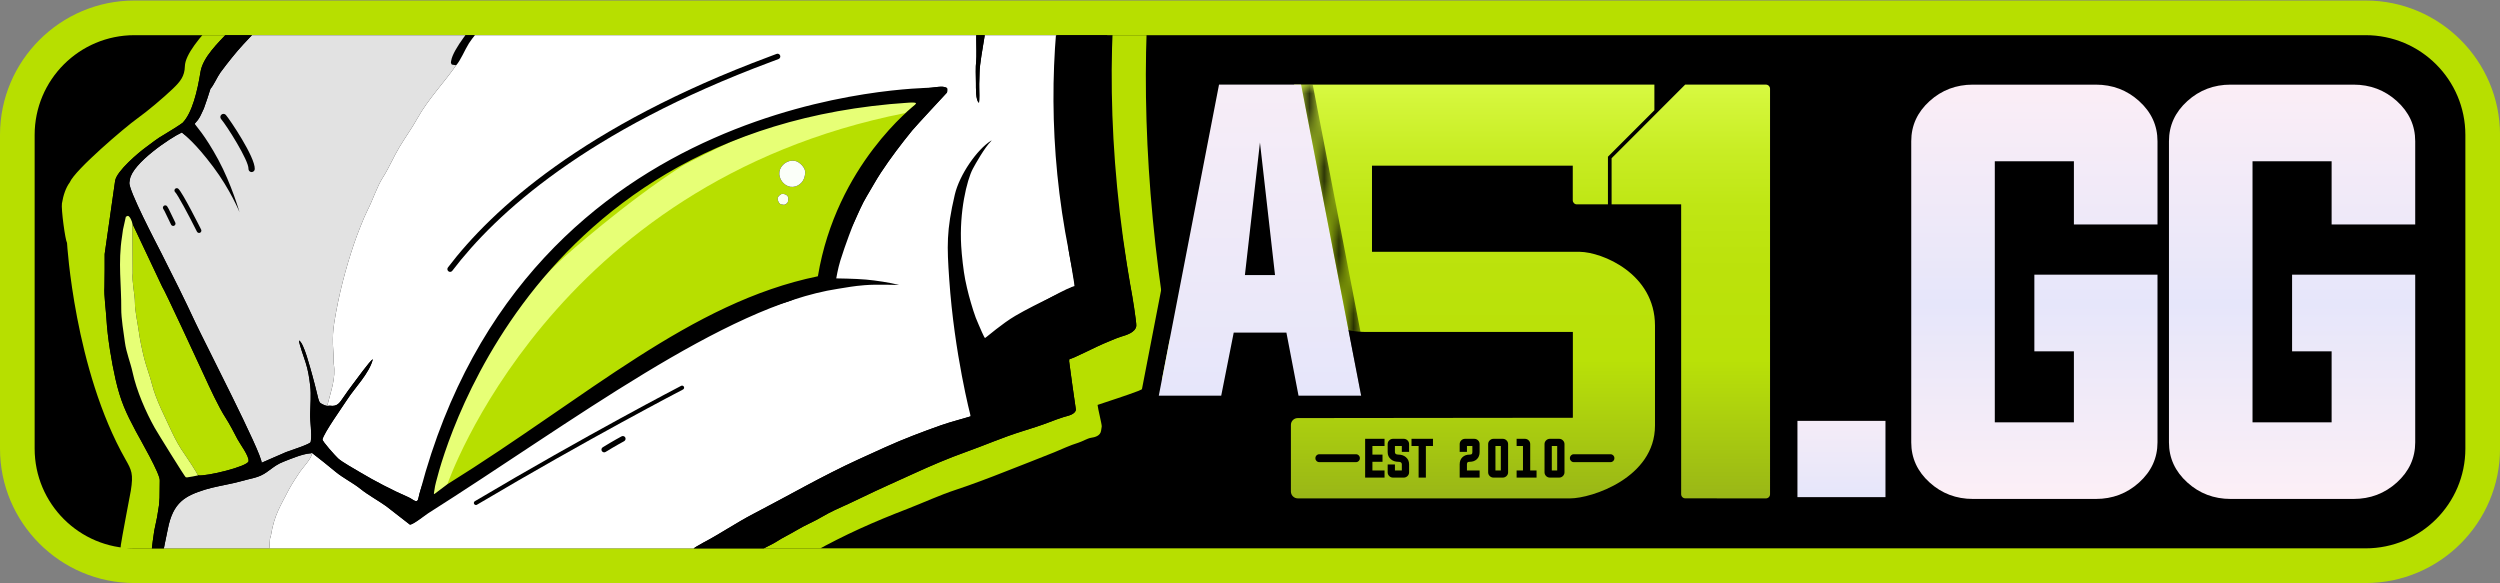 <?xml version="1.0" encoding="utf-8"?>
<!-- Generator: Adobe Illustrator 13.0.0, SVG Export Plug-In . SVG Version: 6.00 Build 14948)  -->
<!DOCTYPE svg PUBLIC "-//W3C//DTD SVG 1.1//EN" "http://www.w3.org/Graphics/SVG/1.1/DTD/svg11.dtd">
<svg version="1.1" id="Слой_1" xmlns="http://www.w3.org/2000/svg" xmlns:xlink="http://www.w3.org/1999/xlink" x="0px" y="0px"
	 width="170.078px" height="39.688px" viewBox="0 0 170.078 39.688" enable-background="new 0 0 170.078 39.688"
	 xml:space="preserve">
<rect x="0" y="0" width="170.078" height="39.688" fill="#808080" stroke="none"/>
<g>
	<defs>
		<rect id="SVGID_1_" y="0.036" width="170.079" height="39.629"/>
	</defs>
	<clipPath id="SVGID_2_">
		<use xlink:href="#SVGID_1_"  overflow="visible"/>
	</clipPath>
	<g clip-path="url(#SVGID_2_)">
		<defs>
			<rect id="SVGID_3_" y="0.036" width="170.079" height="39.629"/>
		</defs>
		<clipPath id="SVGID_4_">
			<use xlink:href="#SVGID_3_"  overflow="visible"/>
		</clipPath>
		<path clip-path="url(#SVGID_4_)" d="M9.145,38.485c-4.393,0-7.966-3.572-7.966-7.965V9.18c0-4.393,3.573-7.965,7.966-7.965h151.79
			c4.393,0,7.966,3.573,7.966,7.965v21.34c0,4.393-3.573,7.965-7.966,7.965H9.145z"/>
		<path clip-path="url(#SVGID_4_)" fill="#B7DF00" d="M160.935,2.393c3.749,0,6.787,3.039,6.787,6.787v21.34
			c0,3.748-3.038,6.785-6.787,6.785H9.145c-3.749,0-6.788-3.037-6.788-6.785V9.18c0-3.749,3.039-6.787,6.788-6.787H160.935
			 M160.935,0.036H9.145C4.102,0.036,0,4.138,0,9.18v21.34c0,5.041,4.102,9.145,9.145,9.145h151.79c5.043,0,9.145-4.104,9.145-9.145
			V9.18C170.079,4.138,165.978,0.036,160.935,0.036"/>
	</g>
	<g clip-path="url(#SVGID_2_)">
		<defs>
			<rect id="SVGID_5_" x="2.357" y="2.394" width="164.628" height="34.912"/>
		</defs>
		<clipPath id="SVGID_6_">
			<use xlink:href="#SVGID_5_"  overflow="visible"/>
		</clipPath>
		<path clip-path="url(#SVGID_6_)" fill-rule="evenodd" clip-rule="evenodd" d="M31.033,4.439c0.295-0.317,0.585-1.041,0.862-1.482
			c0.237-0.376,0.721-0.944,1.021-1.266c0.233-0.25,2.238-2.216,2.244-2.25l0.02-0.126c0.016-0.102-0.048-0.134-0.093-0.231
			c-0.423-0.068-1.035,0.712-1.305,0.975c-0.414,0.404-0.77,0.743-1.164,1.169c-0.454,0.491-1.798,2.108-1.924,2.897L30.68,4.21
			c-0.015,0.094,0.019,0.098,0.057,0.182L31.033,4.439z"/>
		<path clip-path="url(#SVGID_6_)" fill-rule="evenodd" clip-rule="evenodd" fill="#E2E2E2" d="M22.439,27.599l-0.168-0.025
			c0.239-0.967,0.595-1.854,0.437-2.811c-0.019-0.115-0.007-0.5-0.02-0.654c-0.014-0.172-0.033-0.504-0.038-0.682
			c-0.013-0.484,0.005-0.939,0.091-1.48c0.316-1.965,0.786-3.697,1.341-5.35c0.183-0.544,0.669-1.81,0.931-2.314
			c0.361-0.692,0.625-1.573,1.04-2.217c0.382-0.592,0.734-1.413,1.119-2.054c0.386-0.643,0.887-1.346,1.225-1.959
			c0.709-1.282,1.831-2.451,2.636-3.612l-0.295-0.047c-0.039-0.084-0.072-0.087-0.057-0.182l0.014-0.084
			c0.126-0.789,1.47-2.407,1.924-2.897c0.395-0.426,0.751-0.766,1.164-1.169c0.27-0.263,0.881-1.042,1.305-0.975
			c1.014-1.091,2.061-2.218,3.05-3.346c0.496-0.565,1.065-1.131,1.53-1.693c0.446-0.54,1.05-1.211,1.574-1.631
			c0.675-0.542,6.651-5.712,6.711-5.955c-0.187,0.019-2.04,0.776-2.357,0.91c-0.703,0.293-1.604,0.712-2.3,0.936
			c-1.575,0.507-3.115,1.247-4.7,1.737c-1.444,0.447-3.115,1.444-4.44,2.147c-0.795,0.421-1.352,0.697-2.217,1.052
			c-0.752,0.308-1.568,0.623-2.288,0.955c-1.477,0.681-3.077,1.294-4.42,2.175c-1.392,0.913-2.686,1.647-4.05,2.634
			c-1.201,0.87-2.696,2.046-3.751,3.099c-0.557,0.555-1.167,1.202-1.659,1.824c-0.251,0.318-0.502,0.626-0.769,0.995
			c-0.227,0.313-0.464,0.879-0.683,1.115c-0.01,0.063-0.402,1.242-0.447,1.337c-0.254,0.532-0.263,0.65-0.625,1.04
			c0.139,0.302-0.108,1.305-0.873,0.595c-0.817,0.375-3.36,2.099-3.535,3.191l-0.034,0.21c-0.081,0.502,1.85,4.173,2.181,4.825
			c0.791,1.557,1.581,3.144,2.317,4.728c0.553,1.188,4.542,8.926,4.497,9.516c0.021-0.002,1.449-0.643,1.671-0.729
			c0.21-0.08,1.642-0.539,1.665-0.682l0.013-0.084c0.082-0.508-0.063-1.273-0.047-1.826c0.016-0.59,0.071-1.324,0.009-1.869
			c-0.069-0.602-0.15-1.117-0.318-1.631c-0.075-0.23-0.463-1.33-0.45-1.498c0.334,0.148,0.767,1.9,0.903,2.361
			c0.126,0.428,0.222,0.859,0.332,1.285c0.038,0.145,0.1,0.498,0.206,0.596C21.889,27.499,22.257,27.679,22.439,27.599"/>
		<path clip-path="url(#SVGID_6_)" fill-rule="evenodd" clip-rule="evenodd" fill="#E2E2E2" d="M18.128,40.214l0.237-3.543
			l0.069-0.252c0.225-1.4,0.679-2.049,1.184-3.045c0.159-0.314,0.572-0.967,0.789-1.277c0.209-0.295,0.726-0.846,0.812-1.193
			l-0.12-0.063c-0.526,0.037-1.367,0.395-1.82,0.572c-0.688,0.268-0.959,0.674-1.55,0.945c-0.287,0.129-0.598,0.191-0.92,0.271
			c-0.352,0.09-0.61,0.166-0.942,0.24c-0.591,0.135-1.362,0.266-1.917,0.439c-1.363,0.43-2.178,0.863-2.532,2.676
			c-0.107,0.549-1.023,4.674-0.587,4.744c0.133,0.021,1.492-0.189,1.78-0.215c0.627-0.057,1.165-0.086,1.794-0.146
			c0.317-0.029,0.644,0.016,0.954-0.018c0.277-0.029,0.676-0.115,0.876-0.127C16.664,40.198,17.86,40.329,18.128,40.214"/>
		<path clip-path="url(#SVGID_6_)" fill-rule="evenodd" clip-rule="evenodd" fill="#FFFFFF" d="M47.953-13.541
			c-0.06,0.242-6.036,5.413-6.711,5.955c-0.524,0.421-1.128,1.091-1.574,1.631c-0.464,0.562-1.034,1.128-1.53,1.693
			c-0.989,1.128-2.036,2.255-3.05,3.347c0.044,0.096,0.108,0.13,0.092,0.231l-0.021,0.126c-0.005,0.034-2.011,2-2.243,2.25
			c-0.301,0.322-0.784,0.889-1.021,1.266c-0.277,0.442-0.567,1.165-0.863,1.482c-0.805,1.161-1.927,2.33-2.636,3.612
			c-0.338,0.613-0.839,1.316-1.225,1.959c-0.385,0.642-0.737,1.462-1.119,2.054c-0.415,0.644-0.679,1.525-1.04,2.217
			c-0.262,0.504-0.749,1.77-0.931,2.314c-0.556,1.653-1.025,3.385-1.341,5.35c-0.086,0.541-0.104,0.996-0.091,1.48
			c0.005,0.178,0.024,0.51,0.038,0.682c0.013,0.154,0.001,0.539,0.02,0.654c0.158,0.957-0.198,1.844-0.436,2.811l0.168,0.025
			c0.531,0.086,0.68-0.225,0.908-0.545c0.219-0.307,0.409-0.598,0.649-0.904c0.227-0.289,1.171-1.617,1.369-1.709
			c-0.235,0.951-1.254,1.975-1.725,2.711c-0.283,0.441-1.633,2.336-1.698,2.744c-0.021,0.129,0.901,1.145,1.054,1.285
			c0.282,0.26,1.123,0.721,1.51,0.955c0.932,0.561,2.236,1.24,3.275,1.688c0.354,0.152,0.615,0.516,0.698,0.014
			c0.044-0.266,0.198-0.742,0.303-0.969c0.251-0.545,0.387-1.346,0.633-1.904c0.272-0.619,0.391-1.25,0.714-1.842
			c0.278-0.506,0.468-1.207,0.737-1.76c0.251-0.514,0.609-1.055,0.873-1.623c0.234-0.512,7.067-16.228,28.658-19.408
			c0.562-0.082,1.3-0.2,1.875-0.238c0.422-0.027,1.625-0.231,1.871-0.192l0.085,0.014c0.113,0.018,0.113,0.039,0.204,0.075
			c0.006,0.099,0.026,0.104,0.008,0.218l-0.014,0.084c0,0-2.128,2.286-2.373,2.586c-0.755,0.931-1.451,1.842-2.129,2.869
			c-0.34,0.516-0.629,1.057-0.961,1.604c-0.317,0.522-0.609,1.187-0.837,1.724c-0.234,0.548-2.526,4.827-4.396,5.399
			c-0.931,0.284-2.485,0.804-3.36,1.187c-8.277,3.609-20.622,12.758-21.035,13.043c-0.204,0.139-1.247,1.014-1.453,0.98
			c-0.006,0-1.433-1.121-1.614-1.254c-0.531-0.379-1.234-0.762-1.732-1.164c-0.524-0.424-1.173-0.732-1.715-1.18
			c-0.502-0.412-1.1-0.902-1.588-1.27l-0.133,0.021l0.12,0.063c-0.086,0.348-0.603,0.898-0.812,1.193
			c-0.218,0.311-0.631,0.963-0.79,1.277c-0.505,0.996-0.959,1.645-1.184,3.045l-0.069,0.252l-0.237,3.543
			c0.464,0.076,0.791,0.004,1.203,0.016c0.333,0.01,0.841,0.037,1.177,0.031c0.792-0.012,1.636,0.121,2.428,0.115
			c0.465-0.004,2.046,0.199,2.55,0.283c0.886,0.146,1.644,0.178,2.541,0.322l1.517,0.242c0.794,0.127,1.834,0.322,2.537,0.545
			c0.291,0.094,0.901,0.297,1.164,0.35c0.327,0.064,0.801,0.314,1.064,0.385c0.566,0.15,1.606,0.559,2.13,0.803
			c0.486,0.227,1.562,0.791,2,0.898c0.408-0.996,2.056-2.252,2.863-2.834c0.543-0.395,1.042-0.795,1.594-1.193
			c0.433-0.311,1.231-0.826,1.576-1.166c0.122-0.121,1.445-0.902,1.695-1.053c0.559-0.334,1.091-0.729,1.672-1.035
			c1.153-0.604,2.268-1.369,3.444-1.979c2.378-1.232,4.643-2.555,7.122-3.689c1.24-0.566,2.418-1.121,3.706-1.617
			c0.639-0.246,1.278-0.486,1.937-0.717c0.652-0.229,1.342-0.377,1.989-0.596c-0.02-0.289,0.978-5.391,0.983-5.33
			c0.302,0.023,1.191-0.77,1.461-0.965c0.456-0.33,0.982-0.676,1.472-0.949c0.401-0.223,2.881-1.641,3.16-1.603
			c0.028-0.375-0.331-1.857-0.403-2.389c-0.102-0.76-0.179-1.634-0.311-2.418c-0.272-1.615-0.346-3.251-0.48-4.94
			c-0.066-0.839-0.072-1.717-0.115-2.561c-0.042-0.863,0.035-1.795,0.001-2.644c-0.036-0.87,0.13-1.871,0.135-2.742
			c0.005-0.678,0.165-2.159,0.273-2.841l0.202-1.263c0.301-1.873,0.864-3.528,1.264-5.198c0.204-0.852,0.541-1.651,0.774-2.429
			c0.235-0.784,0.506-1.58,0.787-2.359c1.11-3.066,2.395-6.009,3.821-8.61c0.348-0.634,0.707-1.393,1.089-1.994
			c0.361-0.568,0.848-1.279,1.151-1.857c0.275-0.522,0.855-1.326,1.21-1.826c0.419-0.592,0.828-1.151,1.242-1.729
			c0.426-0.594,0.887-1.121,1.309-1.691c0.196-0.266,0.441-0.561,0.667-0.827c0.239-0.281,0.409-0.549,0.634-0.821
			c0.314-0.38,2.87-2.819,2.885-2.909l0.026-0.168c-0.574-0.044-5.82,2.282-6.638,2.66c-0.525,0.243-1.123,0.455-1.683,0.657
			c-0.581,0.209-1.056,0.479-1.635,0.674c-1.109,0.373-2.188,0.977-3.228,1.456c-0.275,0.128-0.553,0.201-0.84,0.333
			c-0.283,0.129-0.519,0.252-0.804,0.381c-0.551,0.25-1.042,0.502-1.58,0.749c-1.016,0.465-2.189,1.013-3.165,1.544
			c-1.03,0.559-2.09,1.035-3.129,1.591c-0.977,0.523-2.096,1.148-3.087,1.6c-1.018,0.462-2.089,1.101-3.103,1.628
			c-1.048,0.546-2.079,1.053-3.115,1.611c-2.068,1.115-4.176,2.097-6.24,3.21c-2.032,1.096-4.204,2.145-6.282,3.151
			c-0.778,0.377-5.945,2.907-6.213,3.195c0.093-0.009,2.086-0.863,2.314-0.968c0.752-0.347,1.535-0.646,2.308-0.978
			c1.537-0.662,3.084-1.228,4.645-1.864c3.112-1.27,6.254-2.415,9.338-3.712c0.78-0.329,1.565-0.593,2.35-0.92
			c0.771-0.323,1.552-0.645,2.334-0.943c1.554-0.595,3.109-1.232,4.639-1.871c1.091-0.455,8.752-3.816,9.29-3.729
			c-0.077,0.413-0.529,1.194-0.648,1.626c-0.16,0.584-0.458,1.111-0.614,1.671c-0.156,0.56-0.46,1.121-0.614,1.673
			c-0.137,0.496-0.39,1.12-0.581,1.667c-0.391,1.121-0.689,2.346-1.098,3.524c-0.171,0.493-0.375,1.284-0.58,1.72
			c-0.054,0.117-0.212,0.701-0.269,0.864c-0.101,0.292-0.148,0.601-0.259,0.876c-0.363,0.901-0.896,2.514-1.108,3.511
			c-0.031,0.146-0.204,0.65-0.283,0.895c-0.082,0.256-0.175,0.639-0.252,0.886c-0.19,0.601-0.357,1.183-0.508,1.769
			c-0.07,0.271-0.496,1.45-0.611,1.677c-0.074,0.146-0.513,1.543-0.542,1.722c-0.07,0.469-0.343,1.332-0.472,1.868
			c-0.146,0.612-0.259,1.347-0.358,1.974c-0.087,0.543-0.311,1.78-0.313,2.273c0,0.363-0.033,0.691-0.022,1.059
			c0.009,0.252,0.018,0.803-0.016,1.018c-0.233-0.128-0.208-1.021-0.21-1.337c-0.004-0.468-0.035-1.081,0.019-1.502
			c0.03-0.247,0.008-1.155,0.003-1.492c-0.003-0.31,0.001-1.239,0.04-1.48l0.129-0.801c0.196-1.223,0.531-2.352,0.814-3.453
			c0.135-0.526,0.312-1.131,0.464-1.622c0.134-0.429,0.38-1.265,0.445-1.648c0.06-0.347,0.37-1.229,0.503-1.621
			c0.177-0.523,0.306-1.069,0.497-1.577c0.368-0.982,0.72-2.031,1.052-3.074c0.314-0.988,0.737-2.159,1.019-3.17
			c0.272-0.979,0.769-2.024,1.093-3.019c0.306-0.94,0.798-2.006,1.175-2.952c0.188-0.471,0.414-0.919,0.623-1.403
			c0.119-0.274,0.6-1.231,0.629-1.394c-0.068,0.005-6.071,2.607-6.665,2.881c-1.065,0.492-2.252,0.947-3.36,1.374
			c-1.144,0.44-2.233,0.925-3.372,1.36c-2.265,0.867-4.535,1.792-6.787,2.711c-1.139,0.464-2.266,0.884-3.395,1.329
			c-0.573,0.227-1.125,0.449-1.698,0.688C49.162-14.022,48.322-13.771,47.953-13.541"/>
		<path clip-path="url(#SVGID_6_)" fill-rule="evenodd" clip-rule="evenodd" fill="#B7DF00" d="M28.891,34.462
			c5.108-2.992,20.433-14.517,27.241-15.347C57.76,12.679,62.874,6.634,63.05,6.4C33.593,8.134,28.891,34.462,28.891,34.462
			 M53.604,13.717c-0.016,0.102-0.192,0.229-0.293,0.212l-0.167-0.027c-0.134-0.021-0.261-0.262-0.234-0.426
			c0.021-0.127,0.226-0.309,0.35-0.29c0.25,0.04,0.406,0.153,0.365,0.404L53.604,13.717z M54.751,11.956
			c-0.077,0.477-0.529,0.823-0.983,0.75c-0.455-0.072-0.818-0.56-0.743-1.026s0.574-0.815,1.026-0.743
			c0.357,0.057,0.784,0.504,0.727,0.851L54.751,11.956z M92.915-36.963c-0.434-0.069-5.783,1.35-6.631,1.54
			c-0.935,0.209-2.278,0.601-3.208,0.915c-1.053,0.356-2.054,0.699-3.069,1.11c-0.449,0.182-0.958,0.494-1.412,0.724
			c-0.49,0.248-0.944,0.443-1.447,0.675c-1.006,0.464-1.886,0.905-2.86,1.399c-0.958,0.487-1.86,0.997-2.823,1.449
			c-1.006,0.472-1.813,1.005-2.761,1.535c-1.843,1.029-3.631,2.111-5.499,3.103c-0.925,0.492-1.839,1.046-2.767,1.526
			c-0.935,0.485-1.797,1.054-2.747,1.555c-1.88,0.99-3.661,2.052-5.626,2.927c-0.979,0.438-1.95,0.875-2.944,1.282
			c-1,0.408-1.891,0.887-2.922,1.311c-0.499,0.206-1.062,0.316-1.56,0.519c-0.508,0.208-0.995,0.407-1.509,0.59
			c-0.791,0.282-2.302,0.852-2.961,1.258c-0.453,0.278-0.927,0.487-1.462,0.655c-0.572,0.179-0.985,0.406-1.496,0.608
			c-0.991,0.39-1.933,0.89-2.873,1.38c-0.957,0.5-1.896,0.909-2.85,1.412c-0.939,0.496-1.903,0.913-2.844,1.421
			c-1.914,1.031-3.624,2.033-5.471,3.14c-0.428,0.256-0.903,0.643-1.309,0.867c-0.354,0.196-0.991,0.607-1.322,0.85
			c-0.847,0.62-1.744,1.148-2.593,1.766c-1.407,1.021-5.337,4.399-5.372,5.953c-0.016,0.691-0.323,1.054-0.825,1.536
			c-0.616,0.591-1.726,1.529-2.412,2.017c-0.823,0.586-4.25,3.504-4.596,4.351c-0.254,0.337-0.439,0.851-0.531,1.427
			c-0.061,0.385,0.223,2.491,0.347,2.69c0,0,0.501,8.616,3.979,14.729c0.412,0.725,0.544,0.977,0.36,2.125
			c0,0-0.662,3.484-0.678,3.691c-0.078,0.484,0.008,2.406,0.1,2.795c0.098,0.41,0.148,0.867,0.223,1.291
			c0.069,0.393,0.236,0.828,0.293,1.203c0.061,0.398,0.207,0.805,0.292,1.24c0.061,0.313,0.146,0.934,0.236,1.244
			c0.116,0.404,0.158,0.826,0.282,1.211c0.106,0.328,0.262,0.848,0.329,1.176c0.326,1.588,0.846,3.295,1.548,4.613
			c0.455,0.855,0.742,1.15,1.539,1.754c0.38,0.287,1.894,0.881,2.546,0.986l0.084,0.014c0.112,0.018,1.142,0.107,1.305,0.105
			c0.403-0.004,0.841,0.033,1.24,0.018c0.85-0.037,1.569,0.01,2.384-0.051c1.532-0.111,3.164-0.088,4.598-0.334
			c1.43-0.248,2.884-0.527,4.27-0.84c0.766-0.172,1.273-0.473,1.942-0.66c0.562-0.156,1.337-0.512,1.849-0.787
			c0.3-0.162,0.59-0.313,0.89-0.469c0.292-0.152,0.509-0.393,0.825-0.559c0.581-0.305,1.063-0.76,1.593-1.143
			c1.003-0.727,2.315-1.43,3.189-2.281c0.479-0.469,1.057-0.754,1.592-1.143c0.347-0.252,1.302-0.92,1.633-1.088
			c0.376-0.193,1.313-0.781,1.668-1.039c0.262-0.191,1.425-0.988,1.649-1.064l3.143-2.09c0.333-0.357,2.363-1.473,2.943-1.848
			c0.987-0.639,1.929-1.201,2.96-1.777c2.084-1.162,4.07-2.049,6.365-2.93c1.128-0.438,2.179-0.932,3.334-1.311
			c1.06-0.35,2.304-0.822,3.349-1.236c1.104-0.438,2.194-0.85,3.303-1.301c0.578-0.236,1.026-0.461,1.648-0.654
			c0.252-0.078,0.636-0.301,0.842-0.33c0.297-0.041,0.644-0.141,0.699-0.475l0.046-0.295c0.019-0.119-0.266-1.232-0.283-1.471
			c0.93-0.316,1.854-0.602,2.775-0.951c0.353-0.137,2.399-1.145,2.441-1.41l0.066-0.42c0.006-0.029-0.553-2.32-0.596-2.586
			c-6.39-40.315,11.1-55.957,11.826-56.701c0.269-0.275,2.094-2.104,2.139-2.292C93.127-36.859,93.128-36.929,92.915-36.963
			 M91.555-35.756c-0.012,0.074-1.014,0.715-1.207,0.903c-0.338,0.329-0.701,0.758-1.006,1.132
			c-0.613,0.756-1.367,1.539-2.023,2.296c-0.305,0.35-0.713,0.771-1.044,1.129c-0.357,0.385-0.631,0.752-0.981,1.165
			c-0.533,0.624-1.403,1.794-1.795,2.563c-0.115,0.227-0.313,0.477-0.431,0.689c-0.124,0.22-0.27,0.513-0.409,0.721
			c-0.287,0.428-0.537,0.984-0.798,1.419c-0.515,0.857-1.101,2.019-1.5,3.02c-0.414,1.04-0.981,2.117-1.355,3.221
			c-0.211,0.624-0.392,1.119-0.585,1.712c-0.136,0.419-0.479,1.37-0.542,1.771c-0.192,0.216-1.465,6.441-1.61,7.345l-0.149,0.927
			c-0.168,1.051-0.908,6.805-0.726,7.228c-0.14,0.873-0.007,2.011-0.067,2.841c-0.037,0.494,0.025,2.21,0.094,2.687
			c0.117,0.817,0.047,1.797,0.185,2.622c0.072,0.431,0.031,0.884,0.092,1.311c0.053,0.369,0.09,0.929,0.126,1.286
			c0.187,1.819,1.036,7.159,1.123,7.453c0.066,0.228,0.388,2.305,0.357,2.497c-0.072,0.447-0.683,0.615-1.038,0.725
			c-0.442,0.141-0.79,0.32-1.186,0.473c-0.398,0.154-2.093,1.031-2.327,1.055l-0.021,0.125c-0.003,0.021,0.195,1.48,0.225,1.662
			c0.026,0.154,0.238,1.648,0.237,1.652c-0.054,0.34-0.557,0.416-0.829,0.5c-0.318,0.1-0.652,0.223-0.947,0.338
			c-0.598,0.232-1.298,0.451-1.917,0.645c-1.27,0.395-2.491,0.93-3.734,1.373c-1.282,0.459-2.439,0.957-3.639,1.506
			c-1.171,0.535-2.388,1.072-3.544,1.635c-0.576,0.281-1.191,0.561-1.783,0.828c-0.606,0.277-1.104,0.625-1.698,0.895
			c-0.551,0.252-1.142,0.631-1.713,0.928c-0.311,0.158-0.537,0.33-0.838,0.486c-0.255,0.133-0.585,0.291-0.836,0.439
			c-1.028,0.611-2.318,1.334-3.405,1.828c-1.209,0.547-2.27,1.201-3.405,1.828c-0.735,0.406-2.373,1.795-3.017,2.416
			c-0.341,0.326-1.107,0.949-1.495,1.229c-0.545,0.391-0.919,0.766-1.516,1.145c-0.538,0.344-0.912,0.807-1.557,1.143
			c-0.578,0.301-1.104,0.621-1.623,0.998c-1.066,0.777-2.192,1.291-3.244,2.051c-1.622,1.174-4.877,3.07-7.213,3.102
			c-1.531,0.018-3.056,0.154-4.606,0.166c-0.817,0.008-1.571,0.012-2.373,0.016c-0.397,0.002-0.844-0.023-1.21-0.025
			c-0.298-0.004-0.974-0.018-1.192-0.053l-1.473-0.236c-1.713-0.275-2.118-1.861-2.446-3.182c-0.333-1.34-0.861-2.697-1.11-4.111
			c-0.063-0.357-0.173-0.684-0.24-1.055c-0.052-0.287-0.151-0.779-0.224-1.066c-0.071-0.279-0.387-1.957-0.386-2.178
			c0.001-0.623,0.06-1.938,0.151-2.566c0.139-0.957,0.213-1.857,0.35-2.711l0.021-0.125l0.184-0.879l0.128-0.799l0.039-0.514
			l0.014-1.164c0.065-0.406-1.367-2.873-1.627-3.363c-0.663-1.246-1.041-2.041-1.383-3.541c-0.27-1.186-0.543-2.83-0.616-4.098
			c-0.035-0.6-0.176-1.619-0.136-2.173c0.012-0.168,0.018-2.232,0.013-2.243l0.712-4.983c0.107-0.668,1.61-1.929,2.081-2.27
			c0.417-0.302,0.787-0.613,1.237-0.863c0.153-0.084,1.197-0.735,1.273-0.812c0.65-0.663,1.011-2.168,1.217-3.463
			c0.161-1.01,1.261-2.033,1.794-2.614c0.534-0.582,1.665-1.474,2.317-1.941c0.647-0.464,1.885-1.258,2.406-1.768
			c0.229-0.224,2.187-1.531,2.5-1.69c0.406-0.207,0.86-0.563,1.292-0.787c0.418-0.215,0.881-0.483,1.295-0.731
			c0.849-0.509,1.866-0.883,2.759-1.333c0.447-0.226,0.936-0.426,1.413-0.62c0.494-0.201,0.988-0.305,1.462-0.5
			c1.004-0.414,1.923-0.628,2.931-1.094c0.988-0.456,1.748-0.87,2.661-1.417c0.892-0.533,1.69-1.027,2.619-1.524
			c0.899-0.481,1.79-0.902,2.684-1.385c0.86-0.464,1.854-0.966,2.735-1.364c0.917-0.414,1.793-0.927,2.713-1.345
			c1.833-0.834,3.607-1.911,5.445-2.766c1.794-0.835,3.647-1.853,5.394-2.782c3.579-1.903,7.195-3.685,10.773-5.588
			c0.857-0.457,1.854-0.947,2.745-1.351c0.93-0.42,1.788-0.923,2.753-1.29c0.959-0.363,1.864-0.864,2.833-1.231
			c0.956-0.362,1.865-0.797,2.838-1.171c0.475-0.183,0.935-0.415,1.416-0.614c0.491-0.205,0.955-0.371,1.434-0.591
			c0.891-0.409,1.867-0.898,2.807-1.215c0.917-0.309,5.217-2.158,5.917-2.061L91.555-35.756z M15.361,28.442
			c-0.488-0.746-1.105-2.096-1.493-2.941c-0.283-0.621-2.718-5.877-2.832-5.993l-2.032-4.301l0.021,3.374
			c-0.071,0.519,0.154,1.46,0.152,2.011c-0.002,0.549,0.186,1.374,0.261,1.934c0.072,0.543,0.233,1.303,0.372,1.854
			c0.141,0.566,0.386,1.186,0.525,1.744c0.269,1.076,0.915,2.291,1.356,3.26c0.217,0.477,0.559,1.082,0.859,1.502
			c0.185,0.258,0.812,1.215,0.922,1.455c0.575,0.078,3.38-0.605,3.437-0.961c0.055-0.344-0.599-1.203-0.752-1.502
			C15.965,29.501,15.589,28.79,15.361,28.442"/>
		<path clip-path="url(#SVGID_6_)" fill-rule="evenodd" clip-rule="evenodd" fill="#E7FF76" d="M62.008,6.947
			C56.033,6.96,50.49,9.324,49.898,9.572c-0.603,0.251-3.13,1.491-3.51,1.735c-3.914,2.517-7.882,6.067-7.99,6.166
			c-7.17,6.5-9.015,15.683-9.015,15.683L29.27,33.86l0.364,0.059l0.804-0.977c0,0,6.988-20.462,31.129-25.25
			c0.312-0.262,0.646-0.516,0.699-0.58C62.355,7.002,62.488,6.946,62.008,6.947"/>
		<path clip-path="url(#SVGID_6_)" fill-rule="evenodd" clip-rule="evenodd" d="M85.659-33.82c-0.939,0.316-1.917,0.805-2.807,1.214
			c-0.479,0.221-0.943,0.387-1.434,0.591c-0.48,0.201-0.941,0.432-1.416,0.615c-0.974,0.375-1.883,0.81-2.838,1.171
			c-0.969,0.367-1.874,0.868-2.833,1.23c-0.965,0.367-1.823,0.87-2.753,1.29c-0.891,0.403-1.888,0.894-2.745,1.35
			c-3.579,1.903-7.195,3.686-10.773,5.588c-1.748,0.93-3.6,1.947-5.395,2.782c-1.837,0.854-3.611,1.932-5.444,2.766
			c-0.92,0.418-1.796,0.931-2.712,1.345c-0.882,0.398-1.876,0.9-2.736,1.364c-0.895,0.483-1.785,0.903-2.684,1.384
			c-0.929,0.497-1.728,0.991-2.619,1.525c-0.912,0.545-1.673,0.96-2.661,1.416c-1.008,0.466-1.927,0.681-2.931,1.094
			c-0.475,0.195-0.968,0.298-1.462,0.5c-0.477,0.194-0.966,0.395-1.413,0.62c-0.893,0.449-1.909,0.824-2.758,1.332
			c-0.414,0.249-0.877,0.517-1.295,0.732c-0.433,0.223-0.887,0.58-1.292,0.786c-0.313,0.159-2.271,1.466-2.5,1.69
			c-0.521,0.51-1.759,1.304-2.407,1.768c-0.652,0.469-1.783,1.361-2.317,1.942c-0.533,0.581-1.633,1.604-1.794,2.614
			c-0.206,1.296-0.567,2.801-1.217,3.463c-0.076,0.078-1.12,0.728-1.273,0.813c-0.451,0.25-0.82,0.562-1.237,0.863
			c-0.47,0.34-1.974,1.601-2.081,2.269l-0.712,4.984c0.005,0.01,0,2.075-0.013,2.243c-0.041,0.554,0.101,1.574,0.135,2.173
			c0.073,1.268,0.347,2.912,0.617,4.098c0.343,1.5,0.72,2.295,1.382,3.541c0.261,0.49,1.693,2.957,1.628,3.363l-0.014,1.164
			l-0.039,0.514l-0.128,0.799l-0.185,0.879l-0.02,0.125c-0.136,0.854-0.211,1.754-0.35,2.711c-0.091,0.629-0.149,1.943-0.151,2.566
			c-0.001,0.221,0.315,1.898,0.386,2.178c0.073,0.287,0.172,0.779,0.224,1.066c0.067,0.371,0.178,0.697,0.24,1.055
			c0.25,1.414,0.777,2.771,1.11,4.111c0.328,1.32,0.733,2.906,2.445,3.182l1.474,0.236c0.217,0.035,0.894,0.049,1.192,0.053
			c0.366,0.002,0.813,0.027,1.21,0.025c0.801-0.004,1.555-0.008,2.372-0.016c1.55-0.012,3.075-0.148,4.606-0.166
			c2.335-0.031,5.591-1.928,7.213-3.102c1.051-0.762,2.178-1.273,3.244-2.051c0.518-0.377,1.044-0.697,1.622-0.998
			c0.646-0.336,1.019-0.799,1.557-1.143c0.597-0.379,0.971-0.754,1.516-1.145c0.388-0.279,1.153-0.902,1.494-1.229
			c0.644-0.621,2.284-2.01,3.018-2.416c1.135-0.627,2.195-1.281,3.404-1.828c1.088-0.494,2.378-1.217,3.406-1.828
			c0.25-0.148,0.581-0.307,0.836-0.439c0.301-0.156,0.527-0.328,0.838-0.486c0.571-0.297,1.162-0.676,1.713-0.928
			c0.594-0.27,1.092-0.617,1.698-0.895c0.592-0.268,1.208-0.547,1.783-0.828c1.156-0.563,2.373-1.1,3.544-1.635
			c1.2-0.549,2.357-1.047,3.639-1.506c1.243-0.443,2.464-0.979,3.734-1.373c0.62-0.193,1.319-0.412,1.917-0.645
			c0.294-0.115,0.629-0.238,0.947-0.338c0.272-0.084,0.776-0.16,0.83-0.5c0-0.004-0.212-1.498-0.238-1.652
			c-0.03-0.182-0.228-1.641-0.225-1.662l0.021-0.125c0.234-0.023,1.929-0.9,2.327-1.055c0.396-0.152,0.743-0.332,1.186-0.473
			c0.356-0.109,0.967-0.277,1.038-0.725c0.03-0.191-0.317-2.264-0.357-2.497c-6.739-38.371,14.598-55.366,14.61-55.439l0.021-0.126
			C90.876-35.979,86.575-34.129,85.659-33.82 M10.527,29.11c-0.594-1.055-1.234-2.514-1.508-3.785
			c-0.141-0.652-0.426-1.324-0.522-2.041c-0.087-0.646-0.255-1.635-0.249-2.279c0.017-1.541-0.228-3.158,0.054-4.916l0.064-0.465
			l0.194-0.875c0.039-0.019,0.118-0.067,0.141-0.064c0.141,0.022,0.292,0.398,0.304,0.524l2.032,4.301
			c0.114,0.114,2.548,5.371,2.832,5.992c0.387,0.846,1.005,2.195,1.492,2.941c0.229,0.348,0.605,1.059,0.796,1.434
			c0.153,0.301,0.807,1.16,0.752,1.504c-0.057,0.355-2.862,1.039-3.437,0.961c-0.035,0.014-0.706,0.146-0.756,0.139l-0.084-0.016
			C12.581,32.456,10.702,29.423,10.527,29.11 M35.067,47.519c-0.541,0.385-1.057,0.879-1.608,1.277
			c-0.574,0.416-1.096,0.775-1.68,1.176c-1.125,0.775-2.286,1.465-3.579,2c-0.565,0.234-1.399,0.578-2.071,0.637
			c-0.491,0.043-1.893,0.25-2.413,0.166c-0.818,0.057-1.604,0.074-2.497,0.1c-0.619,0.018-2.007,0.129-2.579,0.037l-3.093-0.107
			l-1.095-0.176c-0.093-0.014-0.825-0.342-0.886-0.4c-0.842-0.344-1.618-4.01-1.926-5.047c-0.269-0.906-0.416-1.836-0.652-2.768
			c-0.11-0.432-0.229-0.938-0.274-1.402c-0.024-0.256,0.021-0.559-0.029-0.799c-0.044-0.211-0.095-0.52-0.054-0.779
			c0.021-0.133,0.579-0.199,0.722-0.188c0.312-0.135,6.122-0.529,6.721-0.434l3.957,0.057l0.002,0.064l0.135-0.066l6.526,0.783
			c0.873,0.1,3.195,0.557,3.81,0.816c0.647,0.273,2.963,0.938,3.292,1.229l2.221,0.961C37.875,44.983,35.457,47.243,35.067,47.519
			 M89.249-34.57c-0.015,0.09-2.57,2.528-2.884,2.909c-0.226,0.272-19.291,20.463-13.655,48.75c0.105,0.526,0.403,2.389,0.403,2.389
			s-2.587,1.153-4.042,2.009c-0.904,0.533-1.875,1.385-2.051,1.508c-0.048,0.033-0.369-0.752-0.441-0.908
			c-0.141-0.309-0.264-0.633-0.367-0.965c-0.229-0.737-0.386-1.298-0.548-2.098c-0.117-0.576-0.237-1.658-0.273-2.295
			c-0.138-2.316,0.386-4.476,0.788-5.239c0.162-0.307,0.818-1.476,1.248-1.889c0.059-0.057,0.044-0.061-0.017-0.022
			c-0.928,0.584-2.132,2.291-2.455,3.667c-0.576,2.457-0.531,3.512-0.379,5.742c0.349,5.095,1.462,9.337,1.462,9.337
			s-1.337,0.367-1.989,0.596c-0.658,0.23-1.297,0.471-1.937,0.717c-1.288,0.496-2.466,1.051-3.706,1.617
			c-2.479,1.135-4.744,2.457-7.122,3.691c-1.177,0.607-2.292,1.373-3.444,1.977c-0.582,0.307-1.114,0.701-1.672,1.035
			c-0.25,0.15-1.573,0.932-1.695,1.053c-0.345,0.34-1.143,0.855-1.576,1.166c-0.551,0.398-1.05,0.799-1.594,1.193
			c-0.808,0.582-2.456,1.838-2.863,2.834c-0.438-0.107-1.513-0.672-2-0.898c-0.524-0.244-1.563-0.652-2.13-0.803
			c-0.263-0.07-0.737-0.32-1.064-0.385c-0.263-0.053-0.873-0.256-1.164-0.35c-0.703-0.223-1.743-0.418-2.537-0.545l-1.517-0.242
			c-0.896-0.145-1.655-0.176-2.541-0.322c-0.504-0.084-2.085-0.287-2.55-0.283c-0.792,0.006-1.636-0.127-2.428-0.115
			c-0.335,0.006-0.843-0.021-1.177-0.031c-0.412-0.012-0.738,0.061-1.203-0.016c-0.267,0.117-1.464-0.018-1.893,0.01
			c-0.2,0.012-0.599,0.098-0.876,0.125c-0.311,0.035-0.636-0.01-0.954,0.02c-0.63,0.061-1.167,0.09-1.794,0.146
			c-0.288,0.025-1.647,0.236-1.78,0.215c-0.436-0.07,0.479-4.195,0.587-4.744c0.354-1.813,1.169-2.246,2.532-2.676
			c0.555-0.174,1.326-0.305,1.917-0.439c0.332-0.074,0.59-0.15,0.942-0.24c0.322-0.08,0.633-0.143,0.919-0.271
			c0.59-0.271,0.862-0.678,1.549-0.945c0.454-0.178,1.295-0.535,1.821-0.572l0.133-0.021c0.488,0.367,1.086,0.857,1.588,1.27
			c0.542,0.447,1.191,0.756,1.715,1.18c0.498,0.402,1.202,0.785,1.732,1.164c0.181,0.133,1.607,1.254,1.614,1.254
			c0.206,0.033,1.026-0.629,1.235-0.762c9.815-6.215,20.16-14.1,27.888-15.28c0.691-0.106,1.012-0.182,1.82-0.247
			c0.9-0.073,2.194-0.004,2.349-0.015c-0.666-0.166-1.556-0.303-2.256-0.366c-0.726-0.065-2.026-0.081-2.026-0.081
			s0.113-0.673,0.279-1.211c0.335-1.086,0.872-2.471,0.955-2.65c0.279-0.591,0.521-1.202,0.837-1.723
			c0.332-0.548,0.621-1.089,0.961-1.605c0.678-1.027,1.374-1.938,2.129-2.869c0.245-0.3,2.373-2.586,2.373-2.586l0.014-0.084
			c0.018-0.114-0.002-0.119-0.008-0.218c-0.092-0.037-0.091-0.057-0.204-0.076l-0.085-0.014c-0.113-0.018-0.43,0.016-0.782,0.061
			c-0.408,0.051-27.502-0.003-34.754,27.377c-0.049,0.184-0.107,0.365-0.129,0.498c-0.083,0.502-0.344,0.139-0.698-0.014
			c-1.04-0.447-2.344-1.127-3.275-1.688c-0.388-0.234-1.228-0.695-1.51-0.955c-0.153-0.141-1.075-1.156-1.055-1.285
			c0.066-0.408,1.416-2.303,1.699-2.744c0.471-0.736,1.49-1.76,1.725-2.711c-0.198,0.092-1.142,1.42-1.369,1.709
			c-0.24,0.307-0.43,0.598-0.649,0.904c-0.228,0.32-0.377,0.631-0.908,0.545c-0.183,0.08-0.55-0.1-0.655-0.195
			c-0.106-0.098-0.168-0.451-0.206-0.596c-0.109-0.426-0.205-0.857-0.332-1.285c-0.136-0.461-0.569-2.213-0.903-2.361
			c-0.013,0.168,0.375,1.268,0.45,1.498c0.167,0.512,0.249,1.031,0.318,1.631c0.063,0.545,0.006,1.279-0.009,1.869
			c-0.015,0.553,0.129,1.318,0.047,1.826l-0.013,0.084c-0.022,0.143-1.455,0.602-1.666,0.682c-0.221,0.086-1.649,0.727-1.67,0.729
			c0.045-0.59-3.944-8.328-4.497-9.516c-0.736-1.583-1.526-3.17-2.317-4.728c-0.331-0.652-2.262-4.323-2.182-4.825l0.034-0.21
			c0.175-1.093,2.718-2.816,3.535-3.192c0.276,0.257,0.898,0.697,2.131,2.335c1.166,1.549,1.794,3.089,1.794,3.089
			s-0.553-1.917-1.442-3.563c-0.929-1.72-1.551-2.328-1.61-2.456c0.362-0.39,0.371-0.507,0.625-1.041
			c0.044-0.095,0.437-1.273,0.447-1.336c0.219-0.235,0.456-0.801,0.683-1.115c0.267-0.369,0.518-0.677,0.769-0.995
			c0.493-0.622,1.102-1.27,1.659-1.824c1.055-1.053,2.55-2.229,3.751-3.099c1.364-0.987,2.658-1.722,4.05-2.635
			c1.343-0.879,2.943-1.493,4.42-2.174c0.72-0.332,1.535-0.647,2.288-0.956c0.865-0.354,1.422-0.63,2.217-1.051
			c1.326-0.703,2.996-1.701,4.44-2.147c1.584-0.49,3.125-1.229,4.7-1.737c0.697-0.224,1.597-0.643,2.3-0.937
			c0.318-0.133,2.171-0.891,2.357-0.909c0.37-0.23,1.209-0.481,1.671-0.674c0.574-0.239,1.125-0.462,1.698-0.688
			c1.129-0.445,2.256-0.865,3.395-1.329c2.252-0.919,4.521-1.844,6.787-2.711c1.138-0.436,2.228-0.92,3.372-1.36
			c1.108-0.426,2.295-0.881,3.36-1.374c0.594-0.274,6.596-2.876,6.666-2.881c-0.03,0.163-0.511,1.12-0.63,1.394
			c-0.209,0.485-0.436,0.933-0.623,1.404c-0.377,0.946-0.87,2.012-1.175,2.952c-0.324,0.996-0.82,2.04-1.093,3.019
			c-0.282,1.011-0.705,2.182-1.019,3.17c-0.332,1.043-0.684,2.092-1.052,3.074c-0.191,0.507-0.32,1.054-0.497,1.577
			c-0.133,0.392-0.443,1.273-0.503,1.621c-0.065,0.383-0.311,1.219-0.445,1.648c-0.152,0.491-0.329,1.096-0.464,1.622
			c-0.283,1.102-0.618,2.23-0.814,3.453l-0.129,0.801c-0.039,0.242-0.042,1.17-0.04,1.48c0.005,0.337,0.027,1.246-0.003,1.492
			c-0.054,0.422-0.022,1.034-0.019,1.502c0.002,0.315-0.023,1.208,0.21,1.337c0.034-0.215,0.025-0.766,0.016-1.018
			c-0.011-0.367,0.022-0.695,0.022-1.058c0.002-0.493,0.226-1.73,0.313-2.273c0.099-0.627,0.212-1.361,0.358-1.974
			c0.128-0.537,0.402-1.399,0.472-1.868c0.028-0.179,0.468-1.576,0.542-1.722c0.115-0.228,0.541-1.406,0.611-1.677
			c0.15-0.586,0.318-1.167,0.508-1.769c0.078-0.247,0.17-0.629,0.252-0.885c0.079-0.245,0.251-0.749,0.283-0.896
			c0.212-0.997,0.745-2.61,1.108-3.511c0.111-0.275,0.158-0.583,0.259-0.876c0.057-0.164,0.214-0.747,0.269-0.864
			c0.204-0.435,0.408-1.227,0.58-1.72c0.408-1.178,0.707-2.404,1.098-3.524c0.191-0.547,0.443-1.172,0.581-1.667
			c0.154-0.553,0.458-1.113,0.614-1.673c0.155-0.56,0.454-1.086,0.614-1.671c0.119-0.433,0.571-1.213,0.648-1.626
			c-0.538-0.086-8.199,3.274-9.29,3.729c-1.529,0.639-3.085,1.276-4.639,1.871c-0.782,0.298-1.563,0.62-2.334,0.943
			c-0.784,0.327-1.57,0.592-2.35,0.92c-3.084,1.298-6.226,2.443-9.338,3.712c-1.56,0.636-3.108,1.202-4.645,1.863
			c-0.773,0.333-1.556,0.632-2.308,0.979c-0.228,0.105-2.222,0.959-2.314,0.968c0.269-0.288,5.436-2.818,6.213-3.195
			c2.078-1.006,4.25-2.055,6.282-3.151c2.064-1.113,4.172-2.095,6.24-3.209c1.036-0.559,2.067-1.066,3.115-1.611
			c1.014-0.528,2.085-1.166,3.103-1.629c0.991-0.452,2.11-1.077,3.087-1.6c1.039-0.557,2.099-1.032,3.129-1.591
			c0.976-0.531,2.149-1.079,3.165-1.544c0.538-0.247,1.028-0.499,1.581-0.749c0.283-0.128,0.52-0.252,0.803-0.381
			c0.287-0.131,0.564-0.205,0.84-0.332c1.04-0.479,2.119-1.083,3.228-1.456c0.579-0.194,1.054-0.465,1.635-0.674
			c0.561-0.202,1.158-0.415,1.683-0.657c0.818-0.378,6.064-2.704,6.638-2.66L89.249-34.57z M55.642,18.795
			c-8.686,1.787-15.637,8.188-25.204,14.147l-0.892,0.672l-0.03-0.043l0.083-0.504c0,0,5.156-24.316,32.202-26.082
			c0.115-0.007,0.563-0.04,0.511,0.065l-0.046,0.062C62.204,7.193,56.9,11.207,55.642,18.795"/>
		<path clip-path="url(#SVGID_6_)" fill-rule="evenodd" clip-rule="evenodd" fill="#E7FF76" d="M13.472,32.341
			c-0.11-0.24-0.737-1.197-0.921-1.455c-0.301-0.42-0.642-1.025-0.859-1.502c-0.441-0.969-1.087-2.184-1.356-3.26
			c-0.139-0.559-0.384-1.178-0.525-1.744c-0.139-0.551-0.3-1.311-0.372-1.854c-0.075-0.561-0.263-1.385-0.261-1.934
			c0.002-0.551-0.223-1.493-0.152-2.011l-0.021-3.374c-0.012-0.125-0.164-0.501-0.304-0.523c-0.023-0.003-0.103,0.046-0.14,0.063
			l-0.194,0.875l-0.064,0.466c-0.282,1.758-0.038,3.375-0.054,4.916c-0.007,0.645,0.162,1.633,0.248,2.279
			c0.096,0.717,0.382,1.389,0.522,2.041c0.273,1.271,0.914,2.73,1.508,3.785c0.176,0.313,2.055,3.346,2.105,3.354l0.084,0.016
			C12.766,32.485,13.437,32.354,13.472,32.341"/>
		<path clip-path="url(#SVGID_6_)" fill-rule="evenodd" clip-rule="evenodd" fill="#FBFFF9" d="M53.025,11.68
			c-0.075,0.466,0.289,0.954,0.742,1.026c0.456,0.073,0.908-0.273,0.984-0.75l0.026-0.168c0.057-0.346-0.37-0.794-0.727-0.851
			C53.599,10.865,53.1,11.213,53.025,11.68"/>
		<path clip-path="url(#SVGID_6_)" fill-rule="evenodd" clip-rule="evenodd" fill="#FBFFF4" d="M52.91,13.476
			c-0.026,0.164,0.1,0.405,0.234,0.426l0.167,0.026c0.101,0.017,0.277-0.11,0.293-0.212l0.02-0.126
			c0.041-0.251-0.115-0.365-0.365-0.404C53.136,13.167,52.93,13.349,52.91,13.476"/>
		<path clip-path="url(#SVGID_6_)" d="M30.592,18.493c-0.029-0.005-0.059-0.017-0.083-0.036c-0.083-0.063-0.098-0.179-0.036-0.262
			c3.001-3.944,9.228-9.634,21.85-14.336c0.23-0.086,0.401-0.15,0.507-0.192c0.096-0.039,0.204,0.009,0.242,0.104
			c0.039,0.096-0.008,0.205-0.103,0.243c-0.109,0.043-0.283,0.108-0.516,0.195C39.914,8.879,33.741,14.516,30.77,18.422
			C30.727,18.479,30.657,18.503,30.592,18.493"/>
		<path clip-path="url(#SVGID_6_)" d="M32.356,34.354c-0.04-0.006-0.077-0.029-0.099-0.066c-0.04-0.066-0.018-0.152,0.049-0.191
			c7.676-4.551,13.97-7.814,14.033-7.848c0.069-0.035,0.153-0.008,0.188,0.061c0.036,0.068,0.008,0.152-0.06,0.188
			c-0.063,0.033-6.35,3.295-14.02,7.84C32.42,34.354,32.387,34.36,32.356,34.354"/>
		<path clip-path="url(#SVGID_6_)" d="M41.073,30.771c-0.051-0.008-0.099-0.037-0.129-0.086c-0.053-0.088-0.026-0.203,0.062-0.256
			c0.7-0.432,1.273-0.74,1.279-0.742c0.091-0.051,0.204-0.016,0.252,0.074c0.048,0.09,0.015,0.203-0.077,0.254
			c-0.004,0.002-0.57,0.307-1.26,0.73C41.161,30.771,41.116,30.778,41.073,30.771"/>
		<path clip-path="url(#SVGID_6_)" d="M17.085,11.704c-0.106-0.017-0.185-0.111-0.181-0.221c0.023-0.558-1.47-2.926-1.862-3.382
			c-0.078-0.089-0.067-0.226,0.023-0.303c0.089-0.077,0.225-0.066,0.302,0.023c0.26,0.303,1.999,2.868,1.965,3.679
			c-0.004,0.119-0.104,0.21-0.223,0.206C17.102,11.706,17.093,11.705,17.085,11.704"/>
		<path clip-path="url(#SVGID_6_)" d="M13.516,15.846c-0.048-0.007-0.093-0.038-0.117-0.086c-0.563-1.132-1.332-2.551-1.479-2.683
			c-0.065-0.059-0.071-0.159-0.012-0.224c0.059-0.065,0.159-0.07,0.224-0.012c0.293,0.263,1.539,2.752,1.552,2.778
			c0.038,0.079,0.006,0.174-0.072,0.213C13.581,15.846,13.548,15.851,13.516,15.846"/>
		<path clip-path="url(#SVGID_6_)" d="M11.756,15.369c-0.049-0.007-0.094-0.039-0.117-0.086c-0.185-0.371-0.284-0.583-0.35-0.725
			c-0.083-0.178-0.108-0.231-0.181-0.344c-0.047-0.073-0.026-0.172,0.047-0.219c0.074-0.048,0.172-0.027,0.219,0.046
			c0.085,0.131,0.117,0.2,0.203,0.382c0.065,0.139,0.164,0.351,0.347,0.718c0.039,0.079,0.007,0.173-0.071,0.212
			C11.821,15.37,11.788,15.374,11.756,15.369"/>
	</g>
	<g clip-path="url(#SVGID_2_)">
		<defs>
			<rect id="SVGID_7_" y="0.036" width="170.079" height="39.629"/>
		</defs>
		<clipPath id="SVGID_8_">
			<use xlink:href="#SVGID_7_"  overflow="visible"/>
		</clipPath>
		<polygon clip-path="url(#SVGID_8_)" points="78.836,26.917 77.603,26.917 81.699,5.756 82.934,5.756 		"/>
	</g>
	<g clip-path="url(#SVGID_2_)">
		<defs>
			<path id="SVGID_9_" d="M88.041,5.756v11.727c0,1.461,0.454,2.677,1.363,3.647c0.911,0.969,2.091,1.453,3.539,1.453h14.061v5.838
				l-18.715,0.021c-0.259,0-0.467,0.207-0.467,0.465v4.529c0,0.258,0.21,0.469,0.468,0.469h18.542c1.419,0,5.759-1.387,5.759-4.953
				v-6.795c0-3.564-3.619-5.004-5.102-5.025H93.338V11.27h13.659v2.355c0,0.154,0.124,0.278,0.277,0.278h2.116v-3.242l0.037-0.036
				l3.123-3.124V5.756H88.041z M114.645,5.756l-5.006,5.007v3.14h4.732v19.719c0,0.154,0.125,0.281,0.28,0.281l5.485,0.004
				c0.157,0,0.282-0.127,0.282-0.283V6.04c0-0.157-0.126-0.284-0.283-0.284H114.645z"/>
		</defs>
		<clipPath id="SVGID_10_">
			<use xlink:href="#SVGID_9_"  overflow="visible"/>
		</clipPath>
		
			<linearGradient id="SVGID_11_" gradientUnits="userSpaceOnUse" x1="-145.685" y1="74.019" x2="-145.317" y2="74.019" gradientTransform="matrix(0 -76.919 -76.919 0 5797.549 -11171.907)">
			<stop  offset="0" style="stop-color:#99B617"/>
			<stop  offset="0.337" style="stop-color:#B9E108"/>
			<stop  offset="0.552" style="stop-color:#BBE20B"/>
			<stop  offset="0.706" style="stop-color:#BFE614"/>
			<stop  offset="0.84" style="stop-color:#C8ED24"/>
			<stop  offset="0.963" style="stop-color:#D4F63A"/>
			<stop  offset="1" style="stop-color:#D8FA42"/>
		</linearGradient>
		<rect x="87.822" y="5.756" clip-path="url(#SVGID_10_)" fill="url(#SVGID_11_)" width="32.597" height="28.151"/>
	</g>
	<g clip-path="url(#SVGID_2_)">
		<defs>
			<path id="SVGID_12_" d="M85.717,9.695l1.024,9.017h-2.048L85.717,9.695z M82.932,5.756l-4.097,21.161h4.246l0.85-4.289h3.585
				l0.824,4.289H92.6L88.516,5.756H82.932z"/>
		</defs>
		<clipPath id="SVGID_13_">
			<use xlink:href="#SVGID_12_"  overflow="visible"/>
		</clipPath>
		
			<linearGradient id="SVGID_14_" gradientUnits="userSpaceOnUse" x1="-145.792" y1="73.612" x2="-145.424" y2="73.612" gradientTransform="matrix(0 -58.098 -58.098 0 4362.435 -8443.349)">
			<stop  offset="0" style="stop-color:#E6E6FA"/>
			<stop  offset="1" style="stop-color:#F7EDF7"/>
		</linearGradient>
		<rect x="78.835" y="5.756" clip-path="url(#SVGID_13_)" fill="url(#SVGID_14_)" width="13.764" height="21.161"/>
	</g>
	<g clip-path="url(#SVGID_2_)">
		<defs>
			<polygon id="SVGID_15_" points="88.516,5.756 92.602,26.917 93.394,26.917 89.307,5.756 			"/>
		</defs>
		<clipPath id="SVGID_16_">
			<use xlink:href="#SVGID_15_"  overflow="visible"/>
		</clipPath>
		<defs>
			<filter id="Adobe_OpacityMaskFilter" filterUnits="userSpaceOnUse" x="84.584" y="4.85" width="12.74" height="22.974">
				<feColorMatrix  type="matrix" values="1 0 0 0 0  0 1 0 0 0  0 0 1 0 0  0 0 0 1 0"/>
			</filter>
		</defs>
		<mask maskUnits="userSpaceOnUse" x="84.584" y="4.85" width="12.74" height="22.974" id="SVGID_17_">
			<g filter="url(#Adobe_OpacityMaskFilter)">
				
					<linearGradient id="SVGID_18_" gradientUnits="userSpaceOnUse" x1="-150.93" y1="71.644" x2="-150.561" y2="71.644" gradientTransform="matrix(2.053 -0.396 -0.396 -2.053 428.723 103.786)">
					<stop  offset="0" style="stop-color:#666666"/>
					<stop  offset="0.019" style="stop-color:#626262"/>
					<stop  offset="0.211" style="stop-color:#3F3F3F"/>
					<stop  offset="0.406" style="stop-color:#232323"/>
					<stop  offset="0.601" style="stop-color:#101010"/>
					<stop  offset="0.798" style="stop-color:#040404"/>
					<stop  offset="1" style="stop-color:#000000"/>
				</linearGradient>
				<polygon clip-path="url(#SVGID_16_)" fill="url(#SVGID_18_)" points="84.584,6.514 93.219,4.85 97.324,26.161 88.689,27.823 
									"/>
			</g>
		</mask>
		
			<linearGradient id="SVGID_19_" gradientUnits="userSpaceOnUse" x1="-150.93" y1="71.644" x2="-150.561" y2="71.644" gradientTransform="matrix(2.053 -0.396 -0.396 -2.053 428.723 103.786)">
			<stop  offset="0" style="stop-color:#000000"/>
			<stop  offset="0.012" style="stop-color:#000000"/>
			<stop  offset="1" style="stop-color:#000000"/>
		</linearGradient>
		<polygon clip-path="url(#SVGID_16_)" mask="url(#SVGID_17_)" fill="url(#SVGID_19_)" points="84.584,6.513 93.219,4.85 
			97.324,26.159 88.689,27.823 		"/>
	</g>
	<g clip-path="url(#SVGID_2_)">
		<defs>
			<rect id="SVGID_20_" y="0.036" width="170.079" height="39.629"/>
		</defs>
		<clipPath id="SVGID_21_">
			<use xlink:href="#SVGID_20_"  overflow="visible"/>
		</clipPath>
		<path clip-path="url(#SVGID_21_)" d="M93.367,32.005h0.825v0.486h-1.32v-2.639h1.32v0.488h-0.825v0.586h0.687v0.49h-0.687V32.005z
			 M95.367,30.341h-0.469v0.416c0,0.113,0.078,0.17,0.234,0.17c0.204,0,0.375,0.059,0.512,0.174
			c0.145,0.123,0.218,0.285,0.218,0.486v0.545c0,0.098-0.036,0.184-0.109,0.256c-0.071,0.068-0.157,0.104-0.256,0.104H94.77
			c-0.1,0-0.186-0.035-0.258-0.104c-0.072-0.072-0.107-0.158-0.107-0.256v-0.533h0.494v0.406h0.469v-0.418
			c0-0.113-0.077-0.17-0.234-0.17c-0.205,0-0.374-0.057-0.512-0.174c-0.145-0.121-0.217-0.285-0.217-0.486v-0.545
			c0-0.098,0.035-0.184,0.107-0.254s0.158-0.105,0.258-0.105h0.728c0.099,0,0.185,0.035,0.256,0.105
			c0.073,0.07,0.109,0.156,0.109,0.254v0.531h-0.495V30.341z M96.51,30.341h-0.483v-0.488h1.46v0.488h-0.483v2.15H96.51V30.341z
			 M99.799,32.005h0.861v0.486h-1.356v-0.904c0-0.203,0.063-0.363,0.19-0.484c0.123-0.117,0.287-0.176,0.489-0.176
			c0.065,0,0.111-0.012,0.139-0.033c0.029-0.025,0.045-0.07,0.045-0.137v-0.416h-0.368v0.402h-0.495v-0.531
			c0-0.098,0.037-0.184,0.108-0.254c0.073-0.07,0.158-0.105,0.258-0.105h0.625c0.101,0,0.185,0.035,0.258,0.105
			c0.071,0.07,0.107,0.156,0.107,0.254v0.545c0,0.203-0.063,0.365-0.188,0.484c-0.124,0.117-0.288,0.176-0.489,0.176
			c-0.067,0-0.113,0.012-0.141,0.033c-0.029,0.025-0.044,0.07-0.044,0.137V32.005z M102.231,29.853c0.101,0,0.187,0.035,0.258,0.105
			c0.073,0.07,0.109,0.156,0.109,0.254v1.92c0,0.098-0.036,0.184-0.109,0.256c-0.071,0.068-0.157,0.104-0.258,0.104h-0.625
			c-0.099,0-0.185-0.035-0.256-0.104c-0.073-0.072-0.109-0.158-0.109-0.256v-1.92c0-0.098,0.036-0.184,0.109-0.254
			c0.071-0.07,0.157-0.105,0.256-0.105H102.231z M101.737,32.005h0.366v-1.664h-0.366V32.005z M104.101,32.005h0.433v0.486h-1.357
			v-0.486h0.433v-1.664h-0.433v-0.488h0.561c0.1,0,0.186,0.035,0.257,0.105s0.107,0.156,0.107,0.254V32.005z M106.067,29.853
			c0.1,0,0.186,0.035,0.257,0.105c0.073,0.07,0.11,0.156,0.11,0.254v1.92c0,0.098-0.037,0.184-0.11,0.256
			c-0.071,0.068-0.157,0.104-0.257,0.104h-0.626c-0.099,0-0.185-0.035-0.256-0.104c-0.072-0.072-0.109-0.158-0.109-0.256v-1.92
			c0-0.098,0.037-0.184,0.109-0.254c0.071-0.07,0.157-0.105,0.256-0.105H106.067z M105.571,32.005h0.367v-1.664h-0.367V32.005z"/>
		<path clip-path="url(#SVGID_21_)" d="M92.253,31.44h-2.504c-0.144,0-0.26-0.115-0.26-0.258v-0.021c0-0.143,0.116-0.258,0.26-0.258
			h2.504c0.145,0,0.26,0.115,0.26,0.258v0.021C92.513,31.325,92.397,31.44,92.253,31.44"/>
		<path clip-path="url(#SVGID_21_)" d="M109.568,31.44h-2.505c-0.143,0-0.26-0.115-0.26-0.258v-0.021
			c0-0.143,0.117-0.258,0.26-0.258h2.505c0.144,0,0.26,0.115,0.26,0.258v0.021C109.828,31.325,109.712,31.44,109.568,31.44"/>
	</g>
	<g clip-path="url(#SVGID_2_)">
		<defs>
			<path id="SVGID_22_" d="M134.221,5.758c-1.14,0-2.122,0.372-2.945,1.116c-0.835,0.755-1.252,1.666-1.252,2.732v20.491
				c0,1.064,0.417,1.977,1.252,2.73c0.823,0.744,1.806,1.117,2.945,1.117h8.359c1.14,0,2.121-0.373,2.944-1.117
				c0.835-0.754,1.253-1.666,1.253-2.73V18.685H138.4v5.215h2.69v4.83h-5.381V10.972h5.381v4.297h5.687V9.606
				c0-1.066-0.418-1.977-1.253-2.732c-0.823-0.744-1.805-1.116-2.944-1.116H134.221z M151.754,5.758
				c-1.139,0-2.121,0.372-2.944,1.116c-0.835,0.755-1.253,1.666-1.253,2.732v20.491c0,1.064,0.418,1.977,1.253,2.73
				c0.823,0.744,1.806,1.117,2.944,1.117h8.359c1.14,0,2.121-0.373,2.945-1.117c0.835-0.754,1.252-1.666,1.252-2.73V18.685h-8.377
				v5.215h2.69v4.83h-5.381V10.972h5.381v4.297h5.687V9.606c0-1.066-0.417-1.977-1.252-2.732c-0.824-0.744-1.806-1.116-2.945-1.116
				H151.754z"/>
		</defs>
		<clipPath id="SVGID_23_">
			<use xlink:href="#SVGID_22_"  overflow="visible"/>
		</clipPath>
		
			<linearGradient id="SVGID_24_" gradientUnits="userSpaceOnUse" x1="-145.681" y1="74.918" x2="-145.313" y2="74.918" gradientTransform="matrix(0 -80.427 -80.427 0 6172.589 -11681.856)">
			<stop  offset="0" style="stop-color:#FEF0F6"/>
			<stop  offset="0.479" style="stop-color:#E6E6FA"/>
			<stop  offset="1" style="stop-color:#FCEEF6"/>
		</linearGradient>
		<rect x="130.023" y="5.758" clip-path="url(#SVGID_23_)" fill="url(#SVGID_24_)" width="34.287" height="28.187"/>
	</g>
	<g clip-path="url(#SVGID_2_)">
		<defs>
			<rect id="SVGID_25_" x="122.282" y="28.63" width="5.989" height="5.191"/>
		</defs>
		<clipPath id="SVGID_26_">
			<use xlink:href="#SVGID_25_"  overflow="visible"/>
		</clipPath>
		
			<linearGradient id="SVGID_27_" gradientUnits="userSpaceOnUse" x1="-144.512" y1="77.926" x2="-144.144" y2="77.926" gradientTransform="matrix(0 -15.901 -15.901 0 1364.395 -2264.244)">
			<stop  offset="0" style="stop-color:#E6E6FA"/>
			<stop  offset="1" style="stop-color:#F7EDF7"/>
		</linearGradient>
		<rect x="122.282" y="28.63" clip-path="url(#SVGID_26_)" fill="url(#SVGID_27_)" width="5.989" height="5.191"/>
	</g>
</g>
</svg>
